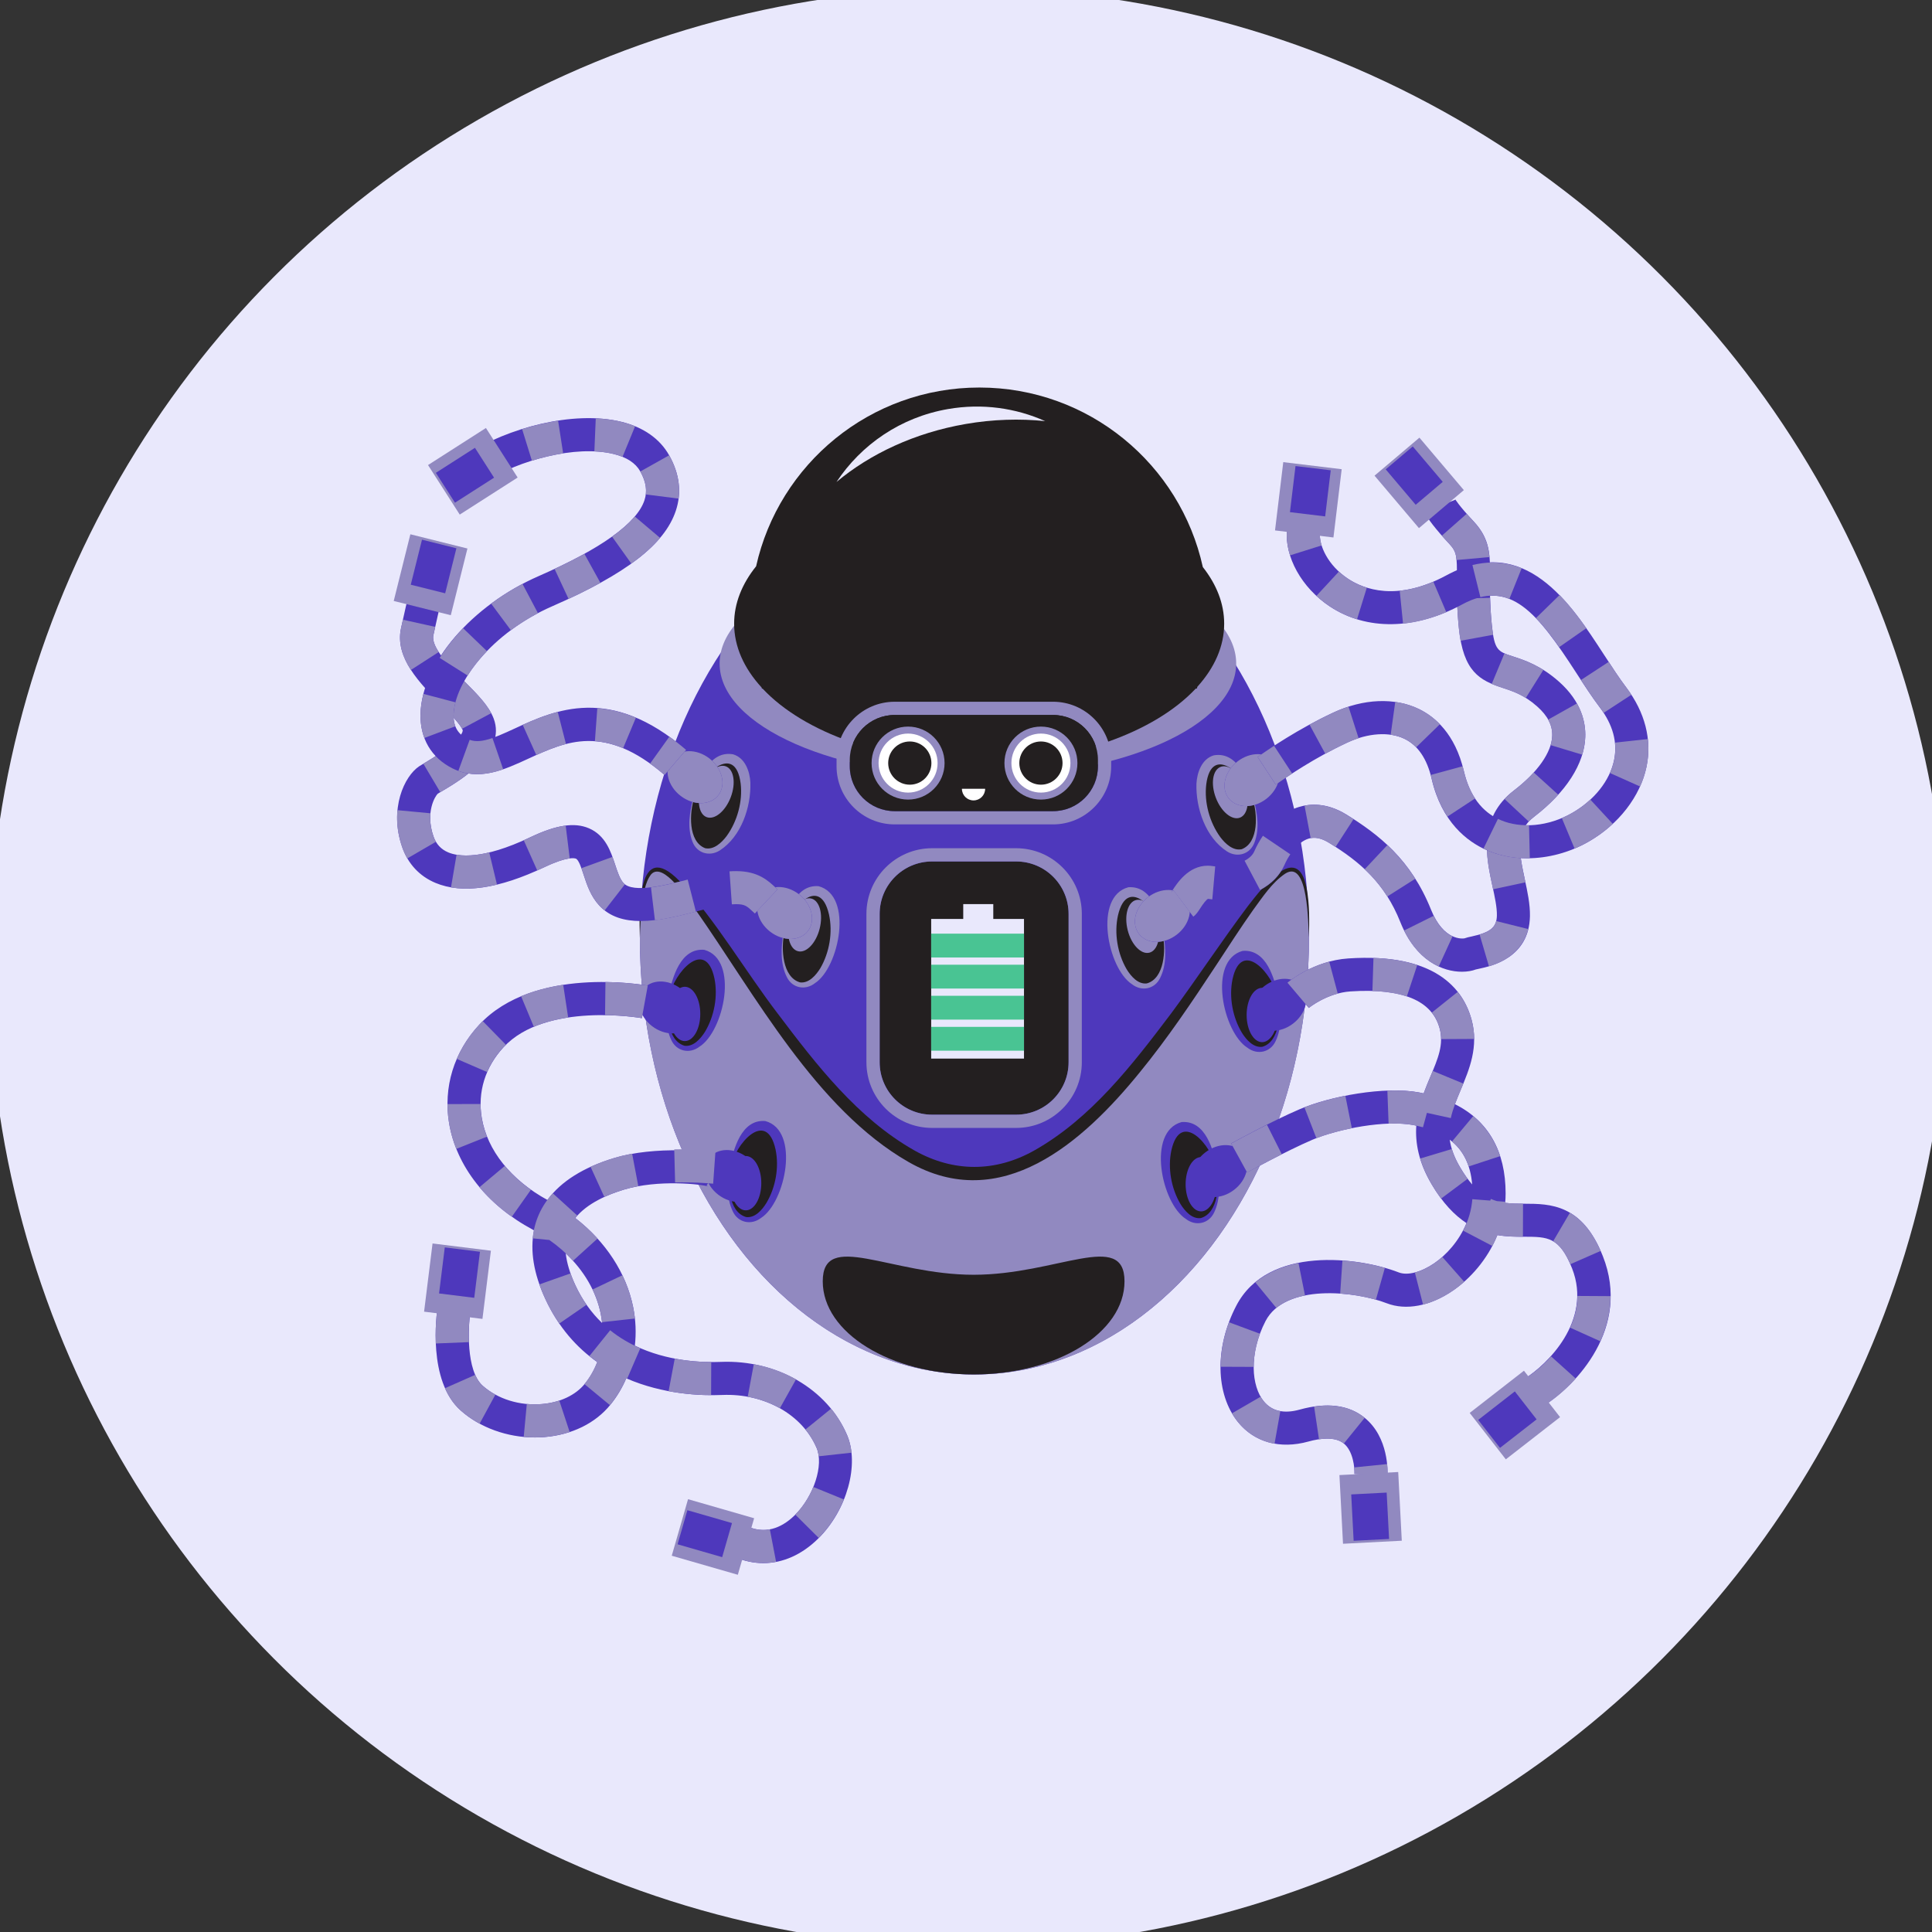 <?xml version="1.0" encoding="utf-8"?>
<!-- Generator: Adobe Illustrator 25.2.1, SVG Export Plug-In . SVG Version: 6.00 Build 0)  -->
<svg version="1.2" baseProfile="tiny" id="avatar_x5F_5" xmlns="http://www.w3.org/2000/svg"
	xmlns:xlink="http://www.w3.org/1999/xlink" x="0px" y="0px" viewBox="0 0 583.89 583.89" overflow="visible"
	xml:space="preserve">
	<rect x="0" y="0" width="583.89" height="583.89" fill="#333333" stroke="none"/>
	<g id="avatar_x5F_5_1_">
		<circle fill="#E9E8FC" cx="292.58" cy="292.47" r="296" />
		<ellipse fill="#4E38BC" cx="294.49" cy="283.35" rx="101.11" ry="132.04" />
		<path fill="#9189C0" d="M395.6,283.35c0,72.92-45.27,132.04-101.11,132.04s-101.11-59.12-101.11-132.04s45.27,71.37,101.11,71.37
		S395.6,210.43,395.6,283.35z" />
		<path fill="#231F20" d="M395.6,283.35c-0.3-3.82-0.14-23.82-7.2-19.31c-4.02,2.73-6.77,7.03-9.65,10.93
		c-3.82,5.4-7.42,10.99-11.07,16.55c-7.33,11.14-14.78,22.25-23.25,32.6c-17.1,21.05-41.86,43.13-69.9,27.03
		c-27.9-15.98-46.26-50.43-64.31-76.18c-2.22-2.84-9.74-14.78-13.43-10.73c-1.92,2.47-2.28,6.1-2.73,9.18
		c-0.41,3.29-0.58,6.61-0.69,9.94c-0.21-7.99-0.85-30.13,11.88-17.21c11.3,12.3,19.71,26.95,29.75,40.12
		c11.8,15.63,24.2,31.72,41.39,41.44c11.75,6.61,24.42,6.61,36.17,0c17.2-9.72,29.59-25.82,41.39-41.44
		c7.89-10.65,15.17-21.77,23.21-32.46c4.2-5.37,14.96-19.75,17.71-5.44C395.82,273.31,395.7,278.36,395.6,283.35z" />
		<path fill="#231F20" d="M339.85,387.24c0,15.55-20.42,28.15-45.6,28.15s-45.6-12.6-45.6-28.15s20.42-1.98,45.6-1.98
		S339.85,371.69,339.85,387.24z" />
		<g>
			<path fill="#231F20" d="M265.85,321.03V276.2c0-8.75,7.1-15.85,15.85-15.85h25.4c8.75,0,15.85,7.1,15.85,15.85v44.83
			c0,8.75-7.1,15.85-15.85,15.85h-25.4C272.95,336.88,265.85,329.79,265.85,321.03z" />
			<path fill="#9189C0"
				d="M307.1,256.35h-25.4c-10.94,0-19.85,8.9-19.85,19.85v44.83c0,10.94,8.9,19.85,19.85,19.85h25.4
			c10.94,0,19.85-8.9,19.85-19.85V276.2C326.95,265.26,318.05,256.35,307.1,256.35z M322.95,321.03c0,8.75-7.1,15.85-15.85,15.85
			h-25.4c-8.75,0-15.85-7.1-15.85-15.85V276.2c0-8.75,7.1-15.85,15.85-15.85h25.4c8.75,0,15.85,7.1,15.85,15.85V321.03z" />
		</g>
		<g>
			<g>

				<rect x="274.35" y="284.81" transform="matrix(6.123234e-17 -1 1 6.123234e-17 -3.389 594.276)" fill="#E9E8FC"
					width="42.2" height="28.05" />

				<rect x="292.69" y="271.66" transform="matrix(6.123234e-17 -1 1 6.123234e-17 19.451 571.849)" fill="#E9E8FC"
					width="5.92" height="9.08" />
			</g>
			<g>

				<rect x="291.84" y="299.91" transform="matrix(6.123234e-17 -1 1 6.123234e-17 -18.491 609.379)" fill="#49C493"
					width="7.2" height="28.05" />

				<rect x="291.84" y="290.52" transform="matrix(6.123234e-17 -1 1 6.123234e-17 -9.101 599.989)" fill="#49C493"
					width="7.2" height="28.05" />

				<rect x="291.84" y="281.13" transform="matrix(6.123234e-17 -1 1 6.123234e-17 0.289 590.599)" fill="#49C493"
					width="7.2" height="28.05" />

				<rect x="291.84" y="271.74" transform="matrix(6.123234e-17 -1 1 6.123234e-17 9.679 581.209)" fill="#49C493"
					width="7.2" height="28.05" />
			</g>
		</g>
		<g>
			<path fill="#231F20" d="M351.52,282.35c1.5,7.82-0.65,14.81-4.79,15.6c-4.14,0.79-8.71-4.91-10.21-12.73
			c-1.5-7.82,0.65-14.81,4.79-15.6C345.45,268.82,350.02,274.52,351.52,282.35z M386.22,301.43c-1.61-7.8-6.26-13.43-10.39-12.58
			c-4.13,0.85-6.17,7.87-4.56,15.67s6.26,13.43,10.39,12.58C385.79,316.24,387.83,309.23,386.22,301.43z M357.4,340.58
			c-4.14,0.83-6.22,7.83-4.66,15.64s6.18,13.47,10.31,12.65c4.14-0.83,6.22-7.83,4.66-15.64
			C366.15,345.42,361.54,339.75,357.4,340.58z M375.51,257.36c4.04-1.2,5.47-8.37,3.2-16c-2.27-7.63-7.4-12.85-11.44-11.64
			s-5.47,8.37-3.2,16C366.35,253.36,371.47,258.57,375.51,257.36z" />
			<g>
				<path fill="#4E38BC" d="M386.37,301.4c-1.15-5.56-3.53-14.62-10.84-14.02c-10.61,2.95-5.9,24.66,1.48,29.27
				c2.95,2.27,6.91,1.42,8.49-1.96C387.51,310.54,387.07,305.77,386.37,301.4z M381.51,316.36c-2.66,0.36-4.83-2.08-6.16-4.2
				c-2.84-4.71-3.96-10.84-2.86-16.2c2.69-12.51,12.35-1.56,13.59,5.49C387.16,306.03,386.86,314.78,381.51,316.36z M357.11,339.11
				c-10.63,2.88-6.06,24.62,1.29,29.28c2.93,2.29,6.9,1.47,8.51-1.9c2.03-4.14,1.63-8.91,0.96-13.29
				C366.75,347.63,364.42,338.56,357.11,339.11z M362.9,368.13c-2.66,0.34-4.81-2.11-6.13-4.24c-2.81-4.73-3.89-10.86-2.76-16.21
				c2.77-12.49,12.36-1.48,13.55,5.58C368.62,357.84,368.27,366.58,362.9,368.13z" />
				<path fill="#9189C0" d="M341.03,268.14c-10.65,2.8-6.26,24.57,1.05,29.29c2.92,2.31,6.89,1.52,8.52-1.83
				c2.07-4.12,1.71-8.89,1.06-13.28C350.6,276.74,348.35,267.65,341.03,268.14z M346.59,297.21c-2.67,0.32-4.79-2.15-6.1-4.29
				c-2.77-4.75-3.8-10.89-2.62-16.24c2.87-12.47,12.37-1.38,13.51,5.69C352.39,286.97,351.97,295.7,346.59,297.21z M378.85,241.32
				c-1.6-5.4-4.81-14.31-12.01-13.04c-3.64,1.06-5.07,5.2-5.25,8.55c-0.22,7.47,2.78,16.3,9.24,20.49c3.13,2.01,7.01,0.82,8.29-2.68
				C380.77,250.33,379.93,245.61,378.85,241.32z M375.29,256.64c-2.62,0.58-4.99-1.65-6.5-3.66c-3.23-4.45-4.88-10.46-4.24-15.89
				c1.6-12.69,12.17-2.61,14.01,4.3C380.04,245.87,380.5,254.61,375.29,256.64z" />
			</g>
			<g>
				<path fill="#9189C0" d="M349.88,278.82c1.11,4.4-0.02,8.47-2.52,9.1c-2.5,0.63-5.44-2.42-6.55-6.81c-1.11-4.4,0.02-8.47,2.52-9.1
				C345.84,271.37,348.77,274.42,349.88,278.82z M376.19,237.77c-1.61-4.24-4.88-6.93-7.29-6.01c-2.41,0.92-3.06,5.1-1.45,9.34
				c1.61,4.24,4.88,6.93,7.29,6.01C377.16,246.19,377.81,242.01,376.19,237.77z" />
				<path fill="#4E38BC" d="M386.12,306.75c0,4.53-2.09,8.21-4.68,8.21s-4.68-3.68-4.68-8.21c0-4.53,2.09-8.21,4.68-8.21
				S386.12,302.21,386.12,306.75z M363,349.69c-2.58,0-4.68,3.68-4.68,8.21c0,4.53,2.09,8.21,4.68,8.21c2.58,0,4.68-3.68,4.68-8.21
				C367.68,353.36,365.58,349.69,363,349.69z" />
			</g>
			<path fill="#231F20" d="M251.88,284.9c-1.5,7.82-6.07,13.52-10.21,12.73c-4.14-0.79-6.29-7.78-4.79-15.6
			c1.5-7.82,6.07-13.52,10.21-12.73C251.23,270.09,253.37,277.08,251.88,284.9z M212.57,288.53c-4.13-0.85-8.78,4.78-10.39,12.58
			c-1.61,7.8,0.43,14.82,4.56,15.67s8.78-4.78,10.39-12.58C218.74,296.4,216.7,289.38,212.57,288.53z M231,340.27
			c-4.14-0.83-8.75,4.84-10.31,12.65c-1.56,7.81,0.53,14.81,4.66,15.64c4.14,0.83,8.75-4.84,10.31-12.65S235.13,341.09,231,340.27z
			 M221.12,229.4c-4.04-1.2-9.16,4.01-11.44,11.64c-2.27,7.63-0.84,14.8,3.2,16c4.04,1.2,9.16-4.01,11.44-11.64
			C226.6,237.77,225.17,230.61,221.12,229.4z" />
			<g>
				<path fill="#4E38BC" d="M212.87,287.06c-7.28-0.65-9.72,8.51-10.84,14.02c-0.7,4.37-1.14,9.15,0.87,13.29
				c1.59,3.39,5.55,4.22,8.49,1.96C218.78,311.71,223.48,290.01,212.87,287.06z M213.05,311.85c-1.34,2.12-3.5,4.56-6.16,4.2
				c-5.36-1.59-5.65-10.33-4.57-14.9c1.23-7.05,10.9-18,13.59-5.49C217.01,301.01,215.89,307.14,213.05,311.85z M231.29,338.8
				c-7.28-0.6-9.66,8.57-10.75,14.09c-0.68,4.38-1.08,9.15,0.96,13.29c1.61,3.38,5.58,4.18,8.51,1.9
				C237.36,363.4,241.91,341.68,231.29,338.8z M225.49,367.82c-5.37-1.55-5.72-10.29-4.66-14.88c1.19-7.06,10.79-18.07,13.55-5.58
				c1.14,5.35,0.05,11.49-2.76,16.21C230.3,365.71,228.16,368.16,225.49,367.82z" />
				<path fill="#9189C0" d="M247.37,267.82c-7.29-0.54-9.59,8.65-10.64,14.18c-0.64,4.38-1,9.16,1.06,13.28
				c1.64,3.37,5.61,4.14,8.52,1.84C253.63,292.38,258.01,270.62,247.37,267.82z M241.81,296.9c-5.38-1.51-5.8-10.24-4.78-14.84
				c1.13-7.07,10.64-18.16,13.51-5.69c1.18,5.34,0.15,11.49-2.62,16.24C246.6,294.75,244.48,297.21,241.81,296.9z M221.55,227.97
				c-7.2-1.27-10.41,7.64-12.01,13.04c-1.08,4.3-1.92,9.01-0.28,13.32c1.29,3.52,5.17,4.68,8.29,2.68
				c6.46-4.2,9.45-13.02,9.23-20.49C226.63,233.17,225.19,229.03,221.55,227.97z M219.6,252.68c-1.51,2-3.88,4.24-6.5,3.66
				c-5.2-2.04-4.75-10.78-3.27-15.24c1.84-6.92,12.41-16.99,14.01-4.3C224.48,242.22,222.83,248.23,219.6,252.68z" />
			</g>
			<g>

				<ellipse transform="matrix(0.245 -0.97 0.97 0.245 -87.63 446.761)" fill="#9189C0" cx="243.05" cy="279.65"
					rx="8.21" ry="4.68" />

				<ellipse transform="matrix(0.356 -0.934 0.934 0.356 -83.966 356.431)" fill="#9189C0" cx="216.57"
					cy="239.12" rx="8.21" ry="4.68" />
				<ellipse fill="#4E38BC" cx="206.96" cy="306.43" rx="4.68" ry="8.21" />
				<ellipse fill="#4E38BC" cx="225.4" cy="357.58" rx="4.68" ry="8.21" />
			</g>
			<path fill="#4E38BC" d="M205.7,240.54c-3.91-3-5.13-7.97-2.73-11.1s7.52-3.23,11.42-0.22c3.91,3,5.13,7.97,2.73,11.1
			S209.6,243.54,205.7,240.54z M241.46,270.26c-3.91-3-9.02-2.9-11.42,0.22c-2.4,3.13-1.18,8.09,2.73,11.1s9.02,2.9,11.42-0.22
			C246.58,278.23,245.36,273.26,241.46,270.26z M382.71,241.43c3.91-3,5.13-7.97,2.73-11.1s-7.52-3.23-11.42-0.22
			s-5.13,7.97-2.73,11.1S378.81,244.43,382.71,241.43z M346.95,271.15c-3.91,3-5.13,7.97-2.73,11.1c2.4,3.13,7.52,3.23,11.42,0.22
			c3.91-3,5.13-7.97,2.73-11.1C355.98,268.25,350.86,268.15,346.95,271.15z M205.77,298.81c-3.91-3-9.02-2.9-11.42,0.22
			c-2.4,3.13-1.18,8.09,2.73,11.1c3.91,3,9.02,2.9,11.42-0.22S209.68,301.81,205.77,298.81z M225.77,349.75
			c-3.91-3-9.02-2.9-11.42,0.22s-1.18,8.09,2.73,11.1c3.91,3,9.02,2.9,11.42-0.22C230.9,357.72,229.68,352.75,225.77,349.75z
			 M393.55,298.23c-2.4-3.13-7.52-3.23-11.42-0.22c-3.91,3-5.13,7.97-2.73,11.1c2.4,3.13,7.52,3.23,11.42,0.22
			C394.73,306.32,395.95,301.36,393.55,298.23z M364.28,348.27c-3.91,3-5.13,7.97-2.73,11.1s7.52,3.23,11.42,0.22
			c3.91-3,5.13-7.97,2.73-11.1S368.19,345.26,364.28,348.27z" />
		</g>
		<path fill="#9189C0" d="M217.12,240.31c-2.4,3.13-7.52,3.23-11.42,0.22c-3.91-3-5.13-7.97-2.73-11.1s7.52-3.23,11.42-0.22
		C218.3,232.22,219.52,237.19,217.12,240.31z M241.46,270.26c-3.91-3-9.02-2.9-11.42,0.22c-2.4,3.13-1.18,8.09,2.73,11.1
		s9.02,2.9,11.42-0.22C246.58,278.23,245.36,273.26,241.46,270.26z M385.44,230.33c-2.4-3.13-7.52-3.23-11.42-0.22
		s-5.13,7.97-2.73,11.1s7.52,3.23,11.42,0.22S387.84,233.46,385.44,230.33z M346.95,271.15c-3.91,3-5.13,7.97-2.73,11.1
		c2.4,3.13,7.52,3.23,11.42,0.22c3.91-3,5.13-7.97,2.73-11.1C355.98,268.25,350.86,268.15,346.95,271.15z" />
		<g>
			<path fill="#4E38BC" d="M217.87,411.59c-5.72,0.24-16.21-0.16-26-4.91c0.43-3.81,0.28-7.74-0.52-11.66
			c-2.09-10.33-8.31-19.78-17.49-26.91c3.56-4.44,9.74-7.09,14.73-8.59c10.37-3.11,23.49-1.64,25.52-0.91
			c-0.01,0-0.25-0.09-0.58-0.31l5.55-8.32c-3.91-2.6-21.51-3.59-33.35-0.03c-9.38,2.81-16.17,7.08-20.29,12.7
			c-10.97-5.98-18.2-15.01-19.84-24.82c-1.3-7.77,1.04-15.35,6.58-21.33c12.8-13.83,41.54-8.84,41.83-8.79l1.79-9.84
			c-1.4-0.25-34.41-6.04-50.96,11.83c-7.69,8.31-10.92,18.88-9.1,29.78c2.17,12.98,11.38,24.7,25.28,32.15
			c0.13,0.07,0.24,0.14,0.37,0.21c-1.24,6.14-0.11,13.06,3.4,20.68c4,8.67,9.58,14.81,15.72,19.13c-0.9,2.35-2.15,4.56-3.77,6.56
			c-2.78,3.44-7.52,5.68-13,6.13c-6.67,0.55-13.34-1.52-17.86-5.54c-5.12-4.55-4.39-17.94-3.73-22.26l-9.88-1.53
			c-0.35,2.26-3.12,22.29,6.97,31.27c5.85,5.2,14.06,8.15,22.42,8.15c0.97,0,1.93-0.04,2.9-0.12c8.31-0.69,15.4-4.17,19.95-9.81
			c1.96-2.43,3.55-5.1,4.76-7.94c11.17,4.87,22.61,5.3,29.03,5.03c12.73-0.54,24.17,5.9,28.5,16.01c2.2,5.13-0.85,14.58-6.51,20.23
			c-3.1,3.09-8.1,6.22-14.26,3.55l-3.98,9.18c2.86,1.24,5.77,1.85,8.65,1.85c5.9,0,11.68-2.55,16.64-7.48
			c8.66-8.63,12.46-22.36,8.65-31.25C250.02,419.75,234.68,410.9,217.87,411.59z M173.84,388.32c-1.6-3.47-2.55-6.65-2.86-9.53
			c5.49,5.2,9.2,11.49,10.56,18.2c0.19,0.96,0.34,1.91,0.43,2.85C178.82,396.82,176.02,393.04,173.84,388.32z M484.42,379.65
			c-6.25-15.82-15.96-15.84-23.75-15.86c-2.03-0.01-3.93-0.01-5.77-0.26c0.08-0.94,0.13-1.89,0.13-2.86
			c0-12.77-5.26-21.92-15.32-26.97c0.54-1.45,1.15-2.92,1.8-4.45c2.54-6.04,5.43-12.88,3.24-21.03
			c-2.54-9.43-11.06-20.31-37.28-18.56c-10.45,0.7-18.05,7.05-18.37,7.32l6.45,7.64c0.05-0.05,5.5-4.51,12.58-4.99
			c15.6-1.04,24.68,2.72,26.96,11.18c1.3,4.83-0.51,9.12-2.79,14.54c-0.68,1.62-1.4,3.32-2.05,5.11c-0.44-0.09-0.86-0.2-1.31-0.29
			c-10.47-1.97-26.94,1.11-36.2,5.08c-8.46,3.62-20.17,10.05-20.66,10.33l4.82,8.76c0.12-0.06,11.78-6.47,19.78-9.9
			c7.79-3.34,22.19-5.98,30.42-4.44c0.32,0.06,0.62,0.14,0.93,0.2c-0.35,5.17,0.69,11,4.6,17.64c3.4,5.79,7,9.46,10.57,11.81
			c-2.24,5.46-6.2,9.72-9.76,12.15c-3.98,2.72-8.1,3.78-10.75,2.74c-11.9-4.62-39.54-8.25-49.07,10.09
			c-6.54,12.57-6.32,26.69,0.53,35.15c4.96,6.12,12.73,8.26,21.3,5.88c3.36-0.93,7.93-1.6,10.63,0.56c2.91,2.32,3.34,7.46,3.26,9.21
			l9.98,0.57c0.07-1.17,0.44-11.6-6.94-17.55c-4.82-3.89-11.42-4.7-19.61-2.43c-4.77,1.32-8.42,0.47-10.86-2.54
			c-3.64-4.49-4.61-14.26,0.57-24.24c5.92-11.38,27.08-9.07,36.58-5.38c5.86,2.27,13.15,0.89,20.02-3.81
			c5.11-3.49,10.44-9.3,13.45-16.78c2.89,0.49,5.63,0.5,8.09,0.5c7.14,0.02,10.72,0.03,14.48,9.54c6.34,16.04-8,29.39-14.06,33.18
			l5.3,8.48C476.34,418.75,492.96,401.25,484.42,379.65z M438.14,344.43c4.07,3.07,6.28,7.54,6.78,13.54
			c-1.2-1.38-2.41-3.08-3.65-5.18C439.45,349.7,438.5,346.98,438.14,344.43z" />
			<path fill="#9189C0" d="M137.9,347.22c-1.77-4.42-2.66-8.98-2.67-13.55l10-0.01c0,3.3,0.66,6.61,1.96,9.85L137.9,347.22z
			 M143.62,415.51l-9.15,4.04c1.2,2.72,2.8,4.99,4.75,6.72c1.72,1.52,3.64,2.87,5.73,4l4.77-8.79c-1.41-0.76-2.71-1.67-3.85-2.68
			C144.99,418.02,144.24,416.92,143.62,415.51z M141.66,403.62c0-3.99,0.46-7.06,0.46-7.09l-9.88-1.53
			c-0.02,0.15-0.58,3.81-0.58,8.62c0,0.78,0.01,1.58,0.05,2.41l9.99-0.41C141.67,404.94,141.66,404.27,141.66,403.62z
			 M152.56,352.37l-7.66,6.43c2.75,3.28,6.05,6.29,9.78,8.93l5.77-8.16C157.42,357.42,154.76,355,152.56,352.37z M182.86,306.79
			c6.4,0.08,11.08,0.91,11.12,0.92l1.79-9.84c-0.22-0.04-5.5-0.99-12.79-1.08L182.86,306.79z M152.16,316.49
			c0.24-0.26,0.48-0.51,0.73-0.75l-7-7.14c-0.36,0.36-0.72,0.73-1.07,1.1c-2.88,3.11-5.16,6.58-6.78,10.32l9.18,3.97
			C148.38,321.29,150.04,318.77,152.16,316.49z M179.09,389.71c1.53,3.2,2.49,6.52,2.85,9.87l9.94-1.09
			c-0.49-4.46-1.76-8.86-3.77-13.08L179.09,389.71z M171.71,307.51l-1.5-9.89c-4.66,0.71-8.95,1.87-12.73,3.45l3.85,9.23
			C164.36,309.04,167.85,308.1,171.71,307.51z M161.64,424.41C161.64,424.41,161.63,424.41,161.64,424.41
			c-0.81,0-1.62-0.04-2.43-0.11l-0.93,9.96c1.11,0.1,2.26,0.16,3.36,0.16c3.67,0,7.21-0.55,10.52-1.65l-3.13-9.5
			C166.73,424.03,164.24,424.41,161.64,424.41z M178.13,409.83c0.76,0.61,1.55,1.2,2.36,1.76c-0.9,2.39-2.16,4.61-3.78,6.62
			l-0.08,0.09l7.71,6.37l0.16-0.2c1.97-2.43,3.56-5.1,4.78-7.95c0.09,0.04,0.18,0.09,0.27,0.13l3.96-9.18
			c-3.36-1.45-6.42-3.28-9.11-5.44L178.13,409.83z M162.99,388.18c0.5,1.41,1.09,2.86,1.77,4.33c1.23,2.66,2.66,5.18,4.26,7.5
			l8.23-5.68c-1.28-1.85-2.42-3.87-3.41-6.01c-0.55-1.19-1.03-2.36-1.42-3.47L162.99,388.18z M191.04,348.65
			c-1.87,0.36-3.66,0.79-5.33,1.29c-2.59,0.78-5.03,1.68-7.23,2.69l4.16,9.1c1.79-0.82,3.79-1.56,5.95-2.21
			c1.34-0.4,2.79-0.75,4.32-1.05L191.04,348.65z M202.07,420.44c4.13,0.78,8.46,1.18,12.84,1.2l0.04-10
			c-3.78-0.02-7.5-0.36-11.03-1.03L202.07,420.44z M167.06,360.63c-3.53,3.9-5.57,8.48-6.08,13.62l5.04,0.5
			c2.68,1.88,5.1,3.98,7.17,6.27l7.41-6.71c-2.02-2.23-4.29-4.3-6.76-6.21c0.2-0.25,0.41-0.5,0.63-0.74L167.06,360.63z
			 M227.81,412.29l-1.83,9.83c3.49,0.65,6.76,1.82,9.72,3.47l4.88-8.73C236.67,414.67,232.37,413.13,227.81,412.29z M240.34,457.74
			l7.09,7.05c3.19-3.2,5.82-7.22,7.62-11.62l-9.26-3.78C244.51,452.53,242.57,455.5,240.34,457.74z M203.77,347.36l0.26,10
			c5.14-0.13,9.36,0.2,10.98,0.33l0.52,0.04l0.71-9.97l-0.45-0.03C214.04,347.58,209.43,347.22,203.77,347.36z M251.19,425.72
			l-7.77,6.3c1.38,1.71,2.52,3.58,3.37,5.57c0.31,0.73,0.52,1.58,0.63,2.53l9.94-1.09c-0.21-1.93-0.67-3.74-1.38-5.37
			C254.76,430.81,253.15,428.14,251.19,425.72z M226.01,461.36l-3.98,9.18c2.82,1.22,5.72,1.84,8.63,1.84c1.3,0,2.6-0.12,3.89-0.37
			l-1.89-9.82C230.47,462.61,228.24,462.33,226.01,461.36z M405.03,390.95c4.62,0.31,8.42,1.18,10.79,1.85l2.72-9.62
			c-4.05-1.15-8.49-1.91-12.83-2.21L405.03,390.95z M387.39,348.85l-4.49-8.93c-5.74,2.89-10.61,5.56-10.81,5.67l4.82,8.76
			C376.96,354.32,381.82,351.65,387.39,348.85z M454.94,363.2l-2.54-0.2c-0.61-0.18-1.21-0.39-1.81-0.66l-0.22,0.5l-5.4-0.42
			c-0.25,3.25-1.19,6.45-2.79,9.5l8.86,4.64c0.57-1.08,1.07-2.18,1.52-3.3c2.86,0.49,5.52,0.51,7.7,0.51l0.03-10
			c-2-0.01-3.75-0.04-5.38-0.26C454.91,363.42,454.93,363.31,454.94,363.2z M438.83,344.98c2.38,1.99,4.03,4.46,5.04,7.55l9.5-3.12
			c-1.59-4.85-4.33-8.93-8.13-12.1L438.83,344.98z M397.84,343.98c2.97-1.15,6.78-2.22,10.71-3.01l-1.96-9.8
			c-4.55,0.91-8.82,2.12-12.37,3.49L397.84,343.98z M380.8,403.09l-9.38-3.48c-1.66,4.47-2.51,9-2.53,13.45l10,0.04
			C378.91,409.88,379.57,406.42,380.8,403.09z M379.38,387.56l6.35,7.72c2.17-1.79,5.09-3.06,8.67-3.77l-1.97-9.8
			C387.23,382.75,382.83,384.72,379.38,387.56z M380.98,422.12l-8.65,5.02c2.88,4.97,7.45,8.23,12.86,9.2l1.75-9.85
			C384.41,426.03,382.4,424.56,380.98,422.12z M397.15,425.1l1.48,9.89c3.33-0.5,5.84-0.08,7.51,1.27l6.3-7.77
			C408.54,425.33,403.35,424.17,397.15,425.1z M409.27,443.48c0.07,0.73,0.09,1.31,0.09,1.67c0,0.18,0,0.3,0,0.32l9.99,0.52
			c0,0,0.02-0.3,0.02-0.84c0-0.59-0.02-1.54-0.14-2.68L409.27,443.48z M427.6,384.59l2.48,9.69c4.28-1.1,8.59-3.48,12.45-6.88
			l-6.61-7.5C433.28,382.22,430.32,383.89,427.6,384.59z M431.24,336.33l7.22,1.58c0.64-2.9,1.81-5.69,3.06-8.65
			c0.25-0.59,0.5-1.19,0.74-1.78l-9.24-3.82c-0.24,0.57-0.48,1.14-0.72,1.71c-0.7,1.65-1.4,3.33-2.04,5.09
			c-0.44-0.09-0.87-0.19-1.31-0.27c-2.19-0.41-4.7-0.62-7.44-0.62c-0.73,0.01-1.47,0.01-2.22,0.04l0.37,9.99
			c0.62-0.02,1.2-0.03,1.84-0.03c2.13,0,4.02,0.15,5.6,0.45c1.02,0.19,2.01,0.42,2.95,0.67L431.24,336.33z M429.2,350.14
			c0.77,2.54,1.93,5.14,3.44,7.72c0.93,1.58,1.9,3.05,2.89,4.38l8.01-5.98c-0.77-1.03-1.54-2.2-2.28-3.46
			c-1.12-1.9-1.95-3.76-2.49-5.54L429.2,350.14z M435.53,314.04l10-0.05c-0.01-1.94-0.27-3.88-0.78-5.77
			c-0.86-3.17-2.27-6.01-4.21-8.44l-7.81,6.24c1.09,1.37,1.87,2.94,2.37,4.8C435.38,311.89,435.53,312.95,435.53,314.04z
			 M474.6,382.07l9.16-4.02c-2.42-5.5-5.46-9.27-9.31-11.53l-5.06,8.62C471.35,376.3,473.06,378.56,474.6,382.07z M476.73,391.66
			c-0.02,3.17-0.76,6.4-2.19,9.59l9.12,4.11c2.01-4.47,3.05-9.06,3.08-13.64L476.73,391.66z M461.06,416.51l5.3,8.48
			c2.42-1.51,6.09-4.19,9.85-8.37l-7.44-6.69C466.45,412.51,463.71,414.85,461.06,416.51z M428.32,291.66
			c-3.82-1.27-8.27-1.99-13.23-2.15l-0.32,10c4,0.13,7.5,0.68,10.4,1.65L428.32,291.66z M404.3,300.29l-2.58-9.66
			c-7.25,1.93-12.09,5.91-12.62,6.36l6.47,7.63C395.61,304.58,399.16,301.66,404.3,300.29z" />
			<path fill="#4E38BC" d="M479.1,222.74c-0.29,8.12-5.8,16.69-15.51,24.13c-5.59,4.29-4.69,9.98-2.76,18.92
			c0.8,3.68,1.62,7.49,1.55,11.11c-0.24,12.63-11.72,15.09-15.49,15.9c-0.34,0.07-0.64,0.13-0.86,0.19
			c-1.1,0.42-2.56,0.69-4.21,0.69c-5.73,0-13.92-3.27-18.62-15.03c-4.71-11.77-12.03-18.09-21.57-23.97
			c-2.29-1.41-4.3-1.81-6.15-1.23c-3.23,1.01-5.88,4.75-7.27,7.91c-4.34,9.83-17.54,11.16-23.1,10.27
			c-0.52,0.28-1.33,1.28-2.42,2.97c-0.6,0.94-1.13,1.75-2.02,2.42l-6-8c-0.48,0.36-0.74,0.7-0.76,0.74c0.1-0.14,0.23-0.34,0.38-0.57
			c1.52-2.36,5.57-8.62,12.37-7.44c3.34,0.58,10.77-0.69,12.41-4.43c1.42-3.22,5.57-10.97,13.45-13.42
			c3.24-1.01,8.36-1.43,14.36,2.26c9.72,5.98,19.55,13.61,25.61,28.77c3.79,9.48,9.58,8.75,10.1,8.66c0.66-0.25,1.35-0.4,2.21-0.58
			c5.68-1.22,7.52-2.75,7.59-6.32c0.05-2.46-0.62-5.54-1.32-8.81c-1.88-8.7-4.45-20.61,6.45-28.96c7.19-5.52,11.42-11.55,11.6-16.55
			c0.11-3.14-1.37-6.04-4.54-8.85c-3.98-3.53-7.27-4.6-10.45-5.64c-6.91-2.25-11.9-4.86-13.22-18.02
			c-0.68-6.79-0.64-11.79-0.61-15.44c0.05-6.23-0.02-7.63-2.23-9.99c-4.12-4.41-6.8-7.85-7.53-9.69l9.29-3.71c0,0-0.03-0.1-0.13-0.3
			c0.04,0.08,1.05,1.92,5.68,6.87c5.01,5.36,4.98,10.2,4.92,16.9c-0.03,3.62-0.06,8.11,0.56,14.37c0.77,7.69,1.84,8.04,6.36,9.51
			c3.56,1.16,8.44,2.75,13.98,7.67C478,212.1,479.25,218.46,479.1,222.74z M215.78,263.96c-2.34,0.43-4.9,1.09-7.61,1.78
			c-6.7,1.72-16.82,4.32-19.72,1.15c-1.12-1.23-1.82-3.36-2.56-5.62c-1.29-3.92-2.88-8.79-7.89-10.94
			c-4.39-1.88-9.87-1.04-17.79,2.73c-14.5,6.9-21.73,5.82-24.74,4.55c-2.19-0.92-3.65-2.5-4.47-4.85
			c-2.53-7.3,0.54-12.18,1.29-12.88c0.25-0.16,0.63-0.39,1.11-0.67c5.9-3.5,19.71-11.7,15.79-22.07c-1.43-3.77-4.86-7.23-8.83-11.23
			c-4.3-4.33-10.18-10.26-9.39-13.9c2.11-9.76,3.28-13.92,3.29-13.96l-9.62-2.75c-0.05,0.18-1.26,4.44-3.45,14.59
			c-1.93,8.94,5.83,16.76,12.07,23.05c2.77,2.79,5.91,5.95,6.58,7.73c0.01,0.03,0.61,2.71-11.54,9.93
			c-0.72,0.43-1.29,0.77-1.62,0.99c-4.45,2.97-9.16,12.79-5.12,24.44c1.75,5.05,5.23,8.78,10.05,10.8c8.1,3.39,19.17,1.79,32.9-4.75
			c7.01-3.34,9.19-2.72,9.55-2.57c0.85,0.36,1.67,2.86,2.33,4.86c0.99,3.02,2.11,6.44,4.69,9.25c3.24,3.54,7.7,4.74,12.55,4.73
			c5.56,0,11.65-1.56,17.04-2.95c2.53-0.65,4.92-1.26,6.92-1.63c6.79-1.25,7.77-0.33,10.12,1.9l0.43,0.4l6.84-7.29l-0.4-0.38
			C230.47,264.54,226.72,261.95,215.78,263.96z" />
			<path fill="#9189C0" d="M381.68,252.58l8.28,5.61c-0.67,0.98-1.28,2.09-1.76,3.19c-1.39,3.14-3.94,5.76-7.38,7.59l-4.68-8.84
			c1.46-0.77,2.44-1.71,2.91-2.79C379.78,255.68,380.67,254.07,381.68,252.58z M454.11,207.9c2.2,0.72,4.48,1.46,7.01,3.04
			l5.31-8.47c-3.57-2.24-6.7-3.26-9.22-4.08c-0.98-0.32-1.83-0.6-2.54-0.9l-3.85,9.23C451.9,207.18,452.97,207.53,454.11,207.9z
			 M365.01,261.63c-5.87,0-9.29,5.31-10.75,7.58c-0.15,0.23-0.27,0.43-0.38,0.57c0.03-0.04,0.28-0.38,0.76-0.74l6,8
			c0.89-0.67,1.41-1.48,2.02-2.42c1.09-1.7,1.91-2.69,2.42-2.97c0.41,0.07,0.84,0.12,1.3,0.16l0.88-9.96
			c-0.23-0.02-0.44-0.05-0.64-0.08C366.09,261.68,365.55,261.63,365.01,261.63z M394.26,243.48l1.85,9.83
			c1.68-0.32,3.49,0.15,5.5,1.39c0.68,0.42,1.35,0.84,2.02,1.27l5.43-8.4c-0.72-0.47-1.46-0.93-2.21-1.39
			C402.7,243.62,398.39,242.7,394.26,243.48z M451.05,267.9l0.19,0.86l9.78-2.1l-0.19-0.87c-0.73-3.36-1.48-6.84-1.48-9.92l-10,0.01
			C449.35,260.01,450.21,264.02,451.05,267.9z M419.27,255.42l-6.84,7.29c2.7,2.53,4.93,5.22,6.84,8.23l8.45-5.36
			C425.35,261.86,422.59,258.53,419.27,255.42z M447.17,282.45l2.82,9.59c8.09-2.38,10.92-7.44,11.88-11.26l-9.7-2.42
			C451.82,279.76,450.95,281.34,447.17,282.45z M457.5,238.94c-1.03,0.79-1.97,1.64-2.8,2.53l7.32,6.82
			c0.45-0.49,0.98-0.96,1.57-1.41c2.78-2.13,5.25-4.38,7.35-6.7l-7.41-6.71C461.83,235.33,459.8,237.18,457.5,238.94z
			 M433.29,276.78l-8.96,4.45c2.58,5.2,6.12,8.85,10.49,10.85l4.16-9.09C436.74,281.97,434.83,279.88,433.29,276.78z M476.59,212.59
			l-8.72,4.9c0.83,1.48,1.24,2.97,1.24,4.56c0,1-0.17,2.06-0.49,3.14l9.57,2.89c0.61-2.02,0.92-4.05,0.92-6.03
			C479.11,218.75,478.26,215.56,476.59,212.59z M445.36,157.61c-0.8-0.86-1.5-1.63-2.11-2.32l-7.5,6.61
			c0.67,0.76,1.43,1.6,2.31,2.54c1.6,1.71,1.96,2.91,2.13,4.81l9.96-0.89C449.76,164,448.33,160.78,445.36,157.61z M450.85,188.88
			c-0.28-2.8-0.45-5.49-0.53-8.21l-10,0.27c0.08,2.97,0.27,5.9,0.57,8.94c0.14,1.36,0.31,2.62,0.52,3.77l9.84-1.8
			C451.09,190.97,450.96,189.97,450.85,188.88z M132.58,197.06c-1.11-1.73-1.68-3.19-1.68-4.35c0-0.24,0.02-0.46,0.07-0.69
			c0.19-0.9,0.38-1.76,0.56-2.57l-9.76-2.16c-0.18,0.82-0.37,1.7-0.57,2.62c-0.2,0.91-0.3,1.85-0.3,2.8c0,3.16,1.07,6.35,3.28,9.77
			L132.58,197.06z M130.01,247.17c0-0.46,0.02-0.92,0.06-1.38l-9.96-0.94c-0.07,0.76-0.11,1.54-0.11,2.32
			c0,2.94,0.52,5.93,1.54,8.88c0.42,1.2,0.94,2.34,1.55,3.39l8.64-5.03c-0.29-0.5-0.54-1.05-0.75-1.64
			C130.35,250.88,130.01,248.99,130.01,247.17z M133.27,212.96c2.64,2.66,5.37,5.41,6.37,7.29l8.82-4.72
			c-1.7-3.18-4.81-6.31-8.09-9.62l-0.59-0.6l-7.1,7.04L133.27,212.96z M185.89,261.27c-0.26-0.78-0.51-1.55-0.78-2.29l-9.4,3.41
			c0.23,0.65,0.45,1.32,0.68,1.99c0.99,3.02,2.11,6.44,4.69,9.26c0.5,0.55,1.06,1.06,1.65,1.52l6.13-7.9
			c-0.15-0.11-0.28-0.24-0.4-0.37C187.33,265.67,186.63,263.53,185.89,261.27z M196.74,268.19l1.19,9.93
			c4.25-0.51,8.76-1.67,12.39-2.6l-2.49-9.69C204.49,266.69,200.34,267.76,196.74,268.19z M222.44,263.27
			c-0.63,0-1.29,0.02-1.97,0.07l0.71,9.97c0.45-0.03,0.86-0.05,1.26-0.05c2.7,0,3.29,0.56,5.27,2.43l0.43,0.4l6.84-7.29l-0.4-0.38
			C232.14,266.13,229.12,263.27,222.44,263.27z M140.87,258.55C140.87,258.55,140.87,258.55,140.87,258.55c-1.03,0-2-0.08-2.89-0.23
			l-1.68,9.86c1.44,0.25,2.98,0.37,4.56,0.37c0,0,0,0,0.01,0c2.87,0,6.01-0.41,9.33-1.2l-2.34-9.72
			C145.31,258.24,142.95,258.55,140.87,258.55z M136.99,224.57c-2.79,2.55-6.63,4.82-8.69,6.04l-0.35,0.21l5.11,8.59l0.34-0.2
			c2.37-1.4,6.77-4.02,10.32-7.25L136.99,224.57z M160.21,253.07c-0.65,0.31-1.29,0.6-1.92,0.88l4.08,9.13
			c0.7-0.31,1.41-0.64,2.13-0.99c3.2-1.52,5.79-2.42,7.69-2.65l-1.23-9.92C167.96,249.89,164.44,251.05,160.21,253.07z" />
			<path fill="#4E38BC" d="M207.36,226.63l-6.52,7.58c-18.1-15.56-29.8-10.16-41.1-4.95c-7.39,3.41-15.04,6.94-23.01,2.95
			c-6.41-3.22-9.83-9.08-9.64-16.52c0.4-15.22,15.43-32.71,35.75-41.6c18.86-8.25,29.6-15.95,31.92-22.87
			c0.93-2.78,0.53-5.57-1.26-8.76c-1.42-2.52-4.12-4.29-8.03-5.25c-11.52-2.85-28.92,2.03-38.43,8.19l-5.43-8.4
			c11.35-7.34,31.41-13.17,46.26-9.5c6.6,1.63,11.56,5.11,14.34,10.06c3.19,5.67,3.87,11.33,2.03,16.83
			c-3.39,10.13-14.92,19.03-37.39,28.86c-18.3,8.01-29.5,22.92-29.76,32.7c-0.09,3.53,1.22,5.86,4.13,7.32
			c3.49,1.75,7.52,0.06,14.33-3.09C167.71,214.57,184.38,206.88,207.36,226.63z M491.49,207.77c-2.2-2.91-4.39-6.29-6.71-9.87
			c-10.09-15.55-23.92-36.85-47.63-24.03c-15,8.11-25.07,4.14-29.74,1.05c-6.07-4.01-8.87-10.1-8.5-14.03l-9.96-0.93
			c-0.78,8.31,4.42,17.67,12.94,23.31c11.13,7.36,25.71,7.14,40.01-0.6c14.54-7.87,22.73,2.56,34.48,20.68
			c2.42,3.73,4.71,7.26,7.13,10.46c3.95,5.22,5.39,10.56,4.31,15.87c-1.27,6.21-6.03,12.21-12.71,16.03
			c-7.08,4.05-15.41,4.84-21.74,2.08c-5.56-2.43-9.25-7.39-10.96-14.73c-2.63-11.33-8.81-16.45-13.53-18.75
			c-7.36-3.58-16.83-3.2-25.97,1.07c-10.84,5.06-19.34,10.97-22.14,12.91c-0.32,0.22-0.56,0.39-0.69,0.47l5.47,8.37
			c0.18-0.12,0.49-0.33,0.92-0.63c2.62-1.82,10.6-7.36,20.66-12.06c6.3-2.94,12.79-3.37,17.36-1.14c4.02,1.96,6.77,6,8.17,12.02
			c3.06,13.19,10.77,19.04,16.69,21.63c3.74,1.63,7.91,2.44,12.21,2.44c6.23,0,12.71-1.69,18.5-5c9.15-5.23,15.7-13.71,17.55-22.7
			C499.29,223.55,497.17,215.28,491.49,207.77z" />
			<path fill="#9189C0" d="M147.04,145.4l-5.43-8.4c1.75-1.13,3.68-2.22,5.76-3.23l4.39,8.99
			C150.04,143.6,148.45,144.49,147.04,145.4z M191.94,128.82c-3.4-1.39-7.4-2.2-11.89-2.38l-0.42,9.99
			c3.32,0.14,6.19,0.69,8.51,1.64L191.94,128.82z M170.2,137.03l-1.53-9.88c-3.6,0.56-7.27,1.41-10.88,2.53l2.96,9.55
			C163.9,138.25,167.08,137.51,170.2,137.03z M157.97,219.07l4.11,9.12c2.62-1.18,5.74-2.51,8.97-3.34l-2.49-9.69
			C164.6,216.19,160.98,217.71,157.97,219.07z M179.79,224c2.84,0.21,5.63,0.9,8.53,2.12l3.86-9.22c-3.86-1.62-7.78-2.58-11.66-2.87
			L179.79,224z M176.62,167.39c-2.69,1.48-5.73,3.02-9.02,4.55l4.23,9.06c3.5-1.63,6.73-3.26,9.62-4.86L176.62,167.39z
			 M141.94,223.59l-3.42,9.4c1.81,0.66,3.73,0.99,5.72,0.99c2.39,0,4.95-0.48,7.84-1.47l-3.25-9.46
			C145.81,224.08,143.76,224.25,141.94,223.59z M147.17,196.79l-7.21-6.93c-2.76,2.87-5.14,5.89-7.09,8.97l8.46,5.34
			C142.91,201.65,144.88,199.17,147.17,196.79z M127.98,209.71c-0.59,2.26-0.9,4.47-0.9,6.57c0,2.41,0.4,4.68,1.18,6.75l9.35-3.54
			c-0.35-0.94-0.53-2.02-0.53-3.21c0-1.24,0.19-2.59,0.57-4.02L127.98,209.71z M157.91,176.47c-3.32,1.75-6.51,3.76-9.48,5.96
			l5.96,8.03c2.56-1.9,5.32-3.63,8.19-5.15L157.91,176.47z M195.17,149.43l9.92,1.26c0.1-0.79,0.15-1.59,0.15-2.38
			c0-3.54-1.01-7.14-3-10.71l-8.73,4.89c1.16,2.08,1.73,3.98,1.73,5.82C195.24,148.69,195.22,149.06,195.17,149.43z M184.98,162.19
			l5.82,8.13c3.6-2.58,6.44-5.12,8.68-7.77l-7.64-6.46C190.17,158.08,187.86,160.13,184.98,162.19z M196.47,230.77
			c1.43,1.03,2.9,2.19,4.36,3.44l6.52-7.58c-1.68-1.45-3.39-2.79-5.06-3.99L196.47,230.77z M380.78,228.28
			c-0.32,0.23-0.56,0.39-0.69,0.48l5.47,8.37c0.18-0.12,0.49-0.33,0.92-0.63c0.83-0.58,2.23-1.55,4.04-2.73l-5.47-8.37
			C383.12,226.66,381.66,227.68,380.78,228.28z M402.92,215.38c-2.35,1.1-4.76,2.32-7.16,3.62l4.77,8.79
			c2.22-1.21,4.45-2.33,6.62-3.34c1.13-0.53,2.29-0.98,3.45-1.35l-3.05-9.52C405.99,214.06,404.43,214.67,402.92,215.38z
			 M421.67,212.14l-1.38,9.91c3.09,0.43,5.68,1.7,7.71,3.79l7.17-6.97C431.61,215.2,426.94,212.87,421.67,212.14z M483.52,213.81
			c0.41,0.54,0.79,1.09,1.15,1.63l8.37-5.47c-0.48-0.73-1-1.47-1.55-2.2c-1.8-2.37-3.62-5.12-5.32-7.73l-8.37,5.47
			C479.6,208.27,481.54,211.19,483.52,213.81z M437.1,185l-3.92-9.2c-3.47,1.48-6.89,2.4-10.16,2.73l1.01,9.95
			C428.31,188.04,432.71,186.87,437.1,185z M498.02,223.36l-9.94,1.08c0.07,0.6,0.1,1.22,0.1,1.82c0,2.47-0.55,4.95-1.63,7.36
			l9.13,4.08c1.66-3.71,2.5-7.56,2.5-11.45C498.17,225.29,498.12,224.32,498.02,223.36z M452.71,247.48l-4.38,8.99
			c3.99,1.95,8.44,2.93,13.22,2.93c0.26,0,0.53,0,0.79-0.01l-0.24-10C458.64,249.47,455.47,248.82,452.71,247.48z M451.08,180.01
			c1.74,0,3.4,0.33,5.08,1l3.72-9.28c-2.84-1.14-5.8-1.72-8.8-1.72c0,0,0,0,0,0c-1.99,0-4.04,0.26-6.08,0.76l2.4,9.71
			C448.65,180.16,449.89,180.01,451.08,180.01C451.07,180.01,451.08,180.01,451.08,180.01z M475.11,245.7
			c-0.99,0.56-2.03,1.08-3.1,1.53l3.86,9.22c1.44-0.6,2.86-1.3,4.2-2.07c2.65-1.51,5.12-3.33,7.35-5.39l-6.79-7.34
			C478.95,243.21,477.1,244.57,475.11,245.7z M471.35,179.82l-7.16,6.98c2.19,2.25,4.42,5.03,7.03,8.77l8.2-5.72
			C476.49,185.65,473.92,182.47,471.35,179.82z M442.05,231.58l-9.65,2.63c0.1,0.36,0.19,0.72,0.28,1.1
			c1.01,4.33,2.61,8.2,4.76,11.48l8.36-5.48c-1.5-2.3-2.64-5.08-3.38-8.26C442.3,232.55,442.18,232.06,442.05,231.58z
			 M397.84,180.09c3.47,3.21,7.72,5.66,12.28,7.08l2.96-9.55c-3.15-0.98-6.07-2.66-8.45-4.86L397.84,180.09z M399.42,164.84
			c-0.44-1.41-0.62-2.78-0.51-3.95l-9.96-0.93c-0.24,2.52,0.08,5.17,0.93,7.88L399.42,164.84z" />
		</g>
		<ellipse fill="#9189C0" cx="295.54" cy="200.53" rx="78.06" ry="34.35" />
		<path fill="#231F20" d="M361.87,207.55c5.17-5.72,8.1-12.19,8.1-19.06c0-6.1-2.32-11.88-6.45-17.11
		c-6.82-31.03-34.45-54.26-67.53-54.26c-33,0-60.58,23.11-67.48,54.03c-4.25,5.29-6.64,11.16-6.64,17.34
		c0,6.95,3.01,13.51,8.3,19.28c0.04,0.11,0.07,0.23,0.1,0.35h0.21c12.43,13.27,37.07,22.3,65.44,22.3c28.37,0,53-9.04,65.44-22.3
		h0.34C361.76,207.93,361.81,207.73,361.87,207.55z" />
		<g>
			<path fill="#9189C0" d="M318.24,216.08c7.5,0,13.58,6.08,13.58,13.58v1.91c0,7.5-6.08,13.58-13.58,13.58H270.4
			c-7.5,0-13.58-6.08-13.58-13.58v-1.91c0-7.5,6.08-13.58,13.58-13.58H318.24 M318.24,212.08H270.4c-9.7,0-17.58,7.89-17.58,17.58
			v1.91c0,9.7,7.89,17.58,17.58,17.58h47.84c9.7,0,17.58-7.89,17.58-17.58v-1.91C335.82,219.97,327.94,212.08,318.24,212.08
			L318.24,212.08z" />
			<path fill="#231F20" d="M318.24,245.15H270.4c-7.5,0-13.58-6.08-13.58-13.58v-1.91c0-7.5,6.08-13.58,13.58-13.58h47.84
			c7.5,0,13.58,6.08,13.58,13.58v1.91C331.82,239.07,325.74,245.15,318.24,245.15z" />
			<path fill="#FFFFFF" d="M297.73,238.39c0,1.94-1.57,3.51-3.51,3.51c-1.94,0-3.51-1.57-3.51-3.51H297.73z" />
			<circle fill="#9189C0" cx="274.44" cy="230.62" r="11.03" />
			<circle fill="#9189C0" cx="314.59" cy="230.62" r="11.03" />
			<circle fill="#FFFFFF" cx="314.59" cy="230.62" r="8.92" />
			<circle fill="#FFFFFF" cx="274.44" cy="230.62" r="8.92" />
			<circle fill="#231F20" cx="314.59" cy="230.62" r="6.53" />
			<circle fill="#231F20" cx="274.96" cy="230.62" r="6.53" />
		</g>
		<path fill="#E9E8FC" d="M291.84,128.14c8.26-1.43,16.37-1.66,24.03-0.87c-8.89-3.97-19.02-5.43-29.33-3.65
		c-14.37,2.48-26.27,10.77-33.73,22.04C262.97,137.16,276.46,130.8,291.84,128.14z" />
		<g>
			<g>

				<rect x="420.17" y="135.62" transform="matrix(0.763 -0.646 0.646 0.763 7.213 311.707)" fill="#9189C0"
					width="17.78" height="20.78" />

				<rect x="422.2" y="136.79" transform="matrix(0.763 -0.646 0.646 0.763 8.282 310.218)" fill="#4E38BC"
					width="10.72" height="14.03" />
			</g>
			<g>

				<rect x="386.41" y="140.67" transform="matrix(0.993 0.12 -0.12 0.993 21.006 -46.385)" fill="#9189C0"
					width="17.78" height="20.78" />

				<rect x="390.54" y="141.45" transform="matrix(0.993 0.12 -0.12 0.993 20.698 -46.476)" fill="#4E38BC"
					width="10.72" height="14.03" />
			</g>
			<g>

				<rect x="405.36" y="445.6" transform="matrix(-0.999 0.052 -0.052 -0.999 851.774 889.71)" fill="#9189C0"
					width="17.78" height="20.78" />

				<rect x="408.75" y="451.64" transform="matrix(-0.999 0.052 -0.052 -0.999 851.633 895.037)" fill="#4E38BC"
					width="10.72" height="14.03" />
			</g>
			<g>

				<rect x="449.16" y="417.12" transform="matrix(-0.614 -0.789 0.789 -0.614 401.767 1051.543)" fill="#9189C0"
					width="17.78" height="20.78" />

				<rect x="450.43" y="421.91" transform="matrix(-0.614 -0.789 0.789 -0.614 397.003 1052.025)" fill="#4E38BC"
					width="10.72" height="14.03" />
			</g>
			<g>

				<rect x="206.49" y="454" transform="matrix(0.277 -0.961 0.961 0.277 -290.476 542.853)" fill="#9189C0"
					width="17.78" height="20.78" />

				<rect x="207.55" y="456.38" transform="matrix(0.277 -0.961 0.961 0.277 -291.3 539.755)" fill="#4E38BC"
					width="10.72" height="14.03" />
			</g>
			<g>

				<rect x="129.38" y="376.98" transform="matrix(0.992 0.123 -0.123 0.992 48.747 -14.077)" fill="#9189C0"
					width="17.78" height="20.78" />

				<rect x="133.52" y="377.76" transform="matrix(0.992 0.123 -0.123 0.992 48.432 -14.171)" fill="#4E38BC"
					width="10.72" height="14.03" />
			</g>
			<g>

				<rect x="134.05" y="132" transform="matrix(-0.539 -0.842 0.842 -0.539 100.052 339.537)" fill="#9189C0"
					width="17.78" height="20.78" />

				<rect x="135.19" y="136.57" transform="matrix(-0.539 -0.842 0.842 -0.539 95.379 339.366)" fill="#4E38BC"
					width="10.72" height="14.03" />
			</g>
			<g>

				<rect x="121.36" y="163.32" transform="matrix(0.97 0.242 -0.242 0.97 45.825 -26.32)" fill="#9189C0"
					width="17.78" height="20.78" />

				<rect x="125.8" y="164.2" transform="matrix(0.97 0.242 -0.242 0.97 45.247 -26.614)" fill="#4E38BC"
					width="10.72" height="14.03" />
			</g>
		</g>
	</g>
</svg>